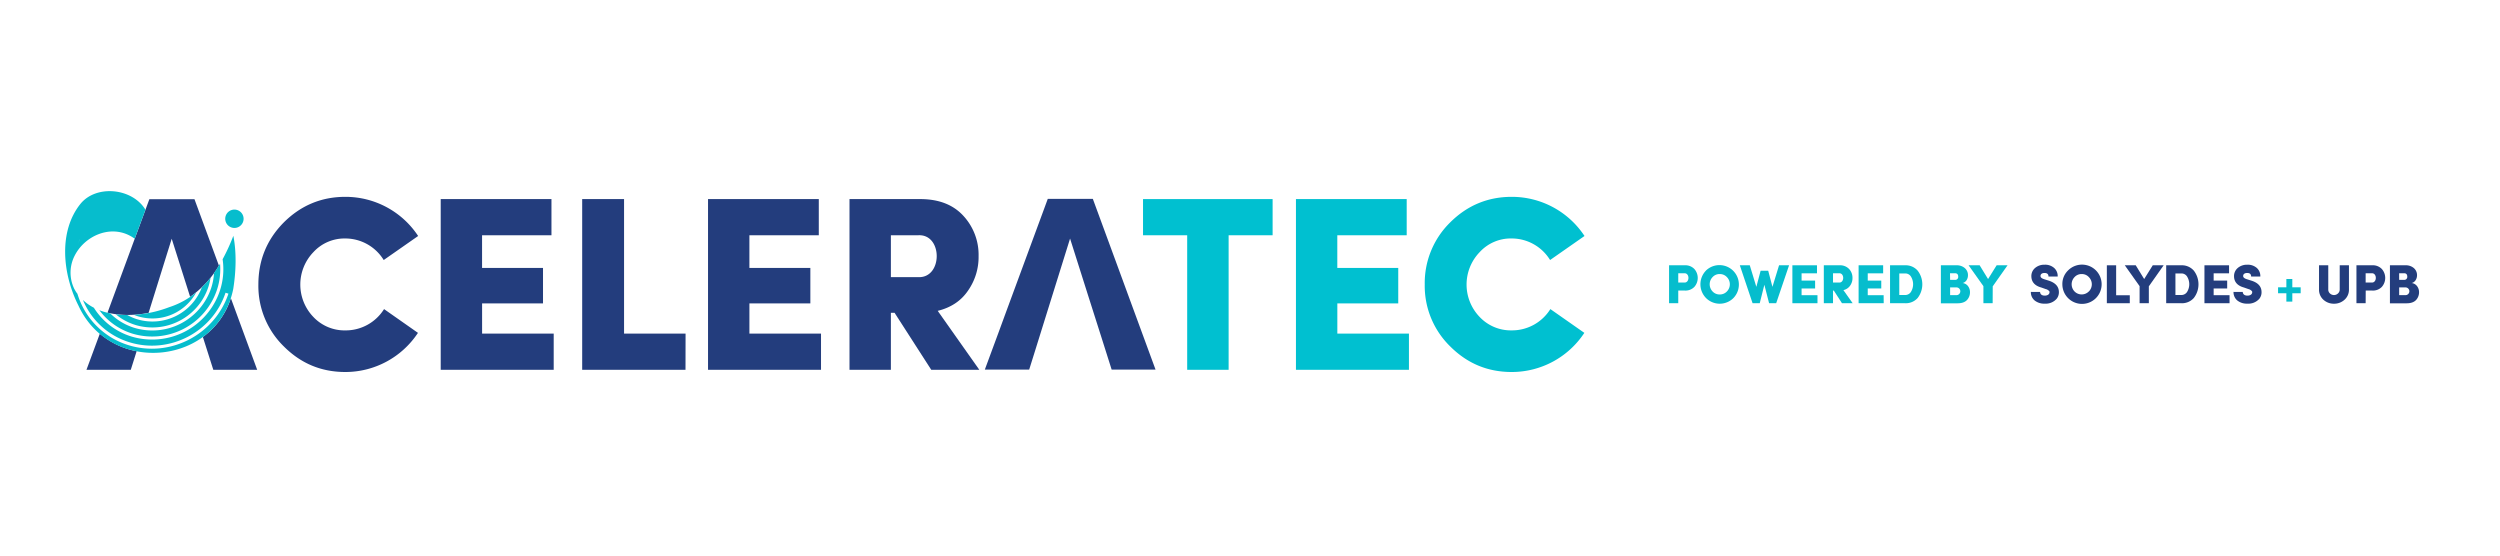 <svg xmlns="http://www.w3.org/2000/svg" width="55.92cm" height="12.44cm" viewBox="0 0 1585.11 352.53"><path d="M63.29,211.53a51,51,0,0,0,23.35,11.1l-.12.38-3.6,11.4H54.83Z" fill="#233d7d"/><path d="M120.54,188.18v-.07l-11.67-36.78-14.66,47c-8.53,1.65-17.79,1.88-26.06-.15l.12-.27,17.18-46.65v0h0l6.81-18.4v0l2.45-6.62H123.3l15.5,42.13A63,63,0,0,1,120.54,188.18Z" fill="#233d7d"/><path d="M163.06,234.41H135.24l-6.62-20.82A48,48,0,0,0,146.37,189Z" fill="#233d7d"/><path d="M265,211a55.13,55.13,0,0,1-46,24.82c-15.24,0-28.12-5.34-39-16.18a53.59,53.59,0,0,1-16.18-39.27c0-15.4,5.34-28.44,16-39.27,10.84-10.84,23.88-16.34,39.12-16.34a55.17,55.17,0,0,1,46.18,24.82c-14.6,10.21-21.83,15.24-21.83,15.24A28.56,28.56,0,0,0,219,151.16a26.76,26.76,0,0,0-20.27,8.64,29.61,29.61,0,0,0,0,41.16A27.19,27.19,0,0,0,219,209.44a28.68,28.68,0,0,0,24.51-13.51Z" fill="#233d7d"/><path d="M351.07,234.42H279.43V126.18h70.22v22.94h-44v20.73h38.64v22.47H305.67v19.16h45.4Z" fill="#233d7d"/><path d="M434.64,234.42H369.13V126.18h26.55v85.3h39Z" fill="#233d7d"/><path d="M520.56,234.42H448.92V126.18h70.23v22.94h-44v20.73H513.8v22.47H475.16v19.16h45.4Z" fill="#233d7d"/><path d="M564.86,234.42H538.62V126.18h44.77c11.94,0,21.06,3.61,27.49,10.68a36.39,36.39,0,0,1,9.59,25.45,37.14,37.14,0,0,1-6.76,22c-4.4,6.45-10.84,10.69-19.16,12.73l26.39,37.39H590.46l-23.25-36.13h-2.35Zm0-85.3v26.55h17.28c15.71.78,15.71-27.5,0-26.55Z" fill="#233d7d"/><path d="M752.73,149.12h-28V126.18h82.16v22.94H779v85.3H752.73Z" fill="#00c0d0"/><path d="M893.33,234.42H821.69V126.18h70.22v22.94h-44v20.73h38.64v22.47H847.93v19.16h45.4Z" fill="#00c0d0"/><path d="M1004.54,211a55.1,55.1,0,0,1-46,24.82c-15.24,0-28.12-5.34-39-16.18a53.6,53.6,0,0,1-16.19-39.27,53.81,53.81,0,0,1,16-39.27c10.84-10.84,23.88-16.34,39.12-16.34a55.18,55.18,0,0,1,46.18,24.82c-14.61,10.21-21.83,15.24-21.83,15.24a28.56,28.56,0,0,0-24.35-13.67,26.74,26.74,0,0,0-20.27,8.64,29.59,29.59,0,0,0,0,41.16,27.18,27.18,0,0,0,20.27,8.48A28.66,28.66,0,0,0,983,195.93Z" fill="#00c0d0"/><path d="M1064.09,192.21h-5.83V168.16h9.94a7.83,7.83,0,0,1,6.11,2.37,8.57,8.57,0,0,1,0,11.31,7.81,7.81,0,0,1-6.11,2.34h-4.11Zm0-19v5.9h3.84c3.49.18,3.49-6.11,0-5.9Z" fill="#06bdcd"/><path d="M1081.68,171.47a12.32,12.32,0,0,1,17.38,17.46,12.28,12.28,0,0,1-17.35,0,12.45,12.45,0,0,1,0-17.46Zm13.23,13.3a6.49,6.49,0,0,0,0-9.14,6.08,6.08,0,0,0-4.54-1.92,5.94,5.94,0,0,0-4.5,1.92,6.57,6.57,0,0,0,0,9.14,6,6,0,0,0,4.5,1.89A6.11,6.11,0,0,0,1094.91,184.77Z" fill="#06bdcd"/><path d="M1121.12,171.61l2.69,10.23,4.19-13.68h6.35l-8.17,24.05h-4.5l-3-11.7-2.93,11.7h-4.54l-8.09-24.05h6.31l4.16,13.68,2.72-10.23Z" fill="#06bdcd"/><path d="M1152.36,192.21h-15.91V168.16h15.6v5.09h-9.77v4.61h8.58v5h-8.58v4.26h10.08Z" fill="#06bdcd"/><path d="M1162.21,192.21h-5.83V168.16h9.95a7.82,7.82,0,0,1,6.1,2.37,8.11,8.11,0,0,1,2.13,5.66,8.27,8.27,0,0,1-1.5,4.88,7,7,0,0,1-4.26,2.83l5.87,8.31h-6.77l-5.17-8h-.52Zm0-19v5.9h3.84c3.49.18,3.49-6.11,0-5.9Z" fill="#06bdcd"/><path d="M1194.35,192.21h-15.91V168.16H1194v5.09h-9.77v4.61h8.58v5h-8.58v4.26h10.08Z" fill="#06bdcd"/><path d="M1198.37,192.21V168.16h9.53a10,10,0,0,1,8,3.42,14.2,14.2,0,0,1,0,17.28,10,10,0,0,1-8,3.35Zm5.86-18.85V187h3.67a4.27,4.27,0,0,0,3.73-2,9.27,9.27,0,0,0,0-9.67,4.18,4.18,0,0,0-3.73-2Z" fill="#06bdcd"/><path d="M1247,177.41a4.14,4.14,0,0,1-2.58,2,5,5,0,0,1,3.46,2.06,6.28,6.28,0,0,1,1.18,3.67,7.16,7.16,0,0,1-1.92,5.06c-1.29,1.36-3.28,2.06-6,2.06h-10.54V168.16h9.84a7.71,7.71,0,0,1,5.34,1.78,5.9,5.9,0,0,1,2,4.68A5.71,5.71,0,0,1,1247,177.41Zm-10.54,0h3.14a1.88,1.88,0,0,0,2-2c0-1.46-.67-2.2-2-2.2h-3.21Zm0,4.78v4.89h3.74a2.46,2.46,0,1,0,0-4.89Z" fill="#06bdcd"/><path d="M1263.43,192.21h-5.86V181.39l-9.39-13.23h7l5.34,8.72,5.44-8.72h6.91l-9.39,13.33Z" fill="#06bdcd"/><path d="M1293.49,185.05c.1,1.4,1,2.34,3,2.34,1.64,0,3-.77,3-2.16a1.94,1.94,0,0,0-.07-.53,4.16,4.16,0,0,0-2.34-1.46l-2.82-1c-5.41-1.46-6.25-4.88-6.29-7.08a6.69,6.69,0,0,1,2.38-5.31,8.92,8.92,0,0,1,6-2.06,8.64,8.64,0,0,1,6,2,6.82,6.82,0,0,1,2.31,5.48h-5.83c0-1.5-.84-2.24-2.51-2.24s-2.55.77-2.55,1.92c0,.88.73,1.5,2.23,2l2.76.87c4.43,1.36,6.67,3.81,6.67,7.33a6.5,6.5,0,0,1-1.44,4.26,9.2,9.2,0,0,1-7.46,3.07,9.67,9.67,0,0,1-6.46-2,6.77,6.77,0,0,1-2.41-5.45Z" fill="#233d7d"/><path d="M1311.19,171.47a12.45,12.45,0,1,1-3.56,8.73A11.87,11.87,0,0,1,1311.19,171.47Zm13.22,13.3a6.47,6.47,0,0,0,0-9.14,6,6,0,0,0-4.53-1.92,6,6,0,0,0-4.51,1.92,6.57,6.57,0,0,0,0,9.14,6.35,6.35,0,0,0,9,0Z" fill="#233d7d"/><path d="M1350.38,192.21h-14.55V168.16h5.9v19h8.65Z" fill="#233d7d"/><path d="M1362.46,192.21h-5.86V181.39l-9.39-13.23h6.94l5.35,8.72,5.44-8.72h6.91l-9.39,13.33Z" fill="#233d7d"/><path d="M1373.46,192.21V168.16H1383a10,10,0,0,1,8,3.42,14.2,14.2,0,0,1,0,17.28,10,10,0,0,1-8,3.35Zm5.86-18.85V187H1383a4.27,4.27,0,0,0,3.73-2,9.27,9.27,0,0,0,0-9.67,4.18,4.18,0,0,0-3.73-2Z" fill="#233d7d"/><path d="M1413.63,192.21h-15.91V168.16h15.6v5.09h-9.77v4.61h8.58v5h-8.58v4.26h10.08Z" fill="#233d7d"/><path d="M1422,185.05c.11,1.4,1,2.34,3,2.34,1.64,0,3-.77,3-2.16a2.44,2.44,0,0,0-.07-.53,4.21,4.21,0,0,0-2.34-1.46l-2.83-1c-5.41-1.46-6.25-4.88-6.28-7.08a6.68,6.68,0,0,1,2.37-5.31,8.93,8.93,0,0,1,6-2.06,8.68,8.68,0,0,1,6,2,6.85,6.85,0,0,1,2.3,5.48h-5.83c0-1.5-.84-2.24-2.51-2.24s-2.55.77-2.55,1.92c0,.88.73,1.5,2.24,2l2.75.87q6.66,2,6.67,7.33a6.54,6.54,0,0,1-1.43,4.26,9.22,9.22,0,0,1-7.47,3.07,9.69,9.69,0,0,1-6.46-2,6.8,6.8,0,0,1-2.41-5.45Z" fill="#233d7d"/><path d="M1458.73,185.89h-5.3v5.3h-3.77v-5.3h-5.27v-3.77h5.27v-5.27h3.77v5.27h5.3Z" fill="#06bdcd"/><path d="M1470.36,168.16h5.86v15.29a3.33,3.33,0,0,0,1.08,2.58,3.78,3.78,0,0,0,2.55,1,3.66,3.66,0,0,0,2.51-1,3.33,3.33,0,0,0,1.12-2.58V168.16h5.86v15.29a8.45,8.45,0,0,1-2.82,6.56,9.64,9.64,0,0,1-6.67,2.51,9.77,9.77,0,0,1-6.7-2.51,8.52,8.52,0,0,1-2.79-6.56Z" fill="#233d7d"/><path d="M1499.92,192.21h-5.83V168.16h10a7.84,7.84,0,0,1,6.11,2.37,8.57,8.57,0,0,1,0,11.31,7.83,7.83,0,0,1-6.11,2.34h-4.12Zm0-19v5.9h3.84c3.49.18,3.49-6.11,0-5.9Z" fill="#233d7d"/><path d="M1531.72,177.41a4.17,4.17,0,0,1-2.58,2,5,5,0,0,1,3.45,2.06,6.23,6.23,0,0,1,1.19,3.67,7.16,7.16,0,0,1-1.92,5.06c-1.29,1.36-3.28,2.06-6,2.06h-10.54V168.16h9.84a7.71,7.71,0,0,1,5.34,1.78,5.9,5.9,0,0,1,2,4.68A5.82,5.82,0,0,1,1531.72,177.41Zm-10.54,0h3.14a1.88,1.88,0,0,0,2-2c0-1.46-.66-2.2-1.95-2.2h-3.21Zm0,4.78v4.89h3.73a2.46,2.46,0,1,0,0-4.89Z" fill="#233d7d"/><polygon points="715.96 188.82 708.54 168.59 692.91 126.06 664.33 126.06 661.86 132.78 655.07 151.18 637.86 197.84 633.04 210.98 624.42 234.31 652.54 234.31 656.12 222.89 663.73 198.47 678.47 151.21 690.13 188 698.23 213.45 704.84 234.31 732.67 234.31 715.96 188.82" fill="#233d7d"/><path d="M154.45,138.65a5.82,5.82,0,1,1-5.82-5.81A5.83,5.83,0,0,1,154.45,138.65Zm-30.07,46.69a51.48,51.48,0,0,1-17.08,9.37,75.31,75.31,0,0,1-22.37,4.86c.83.34,1.68.67,2.56.94A31.52,31.52,0,0,0,124.38,185.34ZM63,196.64a41.07,41.07,0,0,0,6.86,2,37.57,37.57,0,0,0,15.23,9.15,39.37,39.37,0,0,0,48.77-25.1A37.73,37.73,0,0,0,135.7,173c1.35-1.88,2.63-3.83,3.82-5.84a41.8,41.8,0,0,1-2,16.67,43.33,43.33,0,0,1-53.66,27.62A41.15,41.15,0,0,1,63,196.64Zm22.71,9.3a35.52,35.52,0,0,1-12.33-6.72,57.47,57.47,0,0,0,7.33.47,32.66,32.66,0,0,0,6.19,2.67A33.5,33.5,0,0,0,128,182.12a66.19,66.19,0,0,0,5.48-6.1,36.13,36.13,0,0,1-1.45,6.09A37.38,37.38,0,0,1,85.68,205.94Zm62.26-56.52a121,121,0,0,1-6.82,14.92,43.39,43.39,0,0,1-1.77,20.07,45.3,45.3,0,0,1-56.12,28.88,43,43,0,0,1-23.75-18.23,29.91,29.91,0,0,1-6.86-4.85.56.56,0,0,0,0,.12A46.77,46.77,0,0,0,82,216.93c25.25,7.87,52.62-6.22,61-31.37l1.85.58c-8.75,26.17-37.19,40.83-63.47,32.64a48.66,48.66,0,0,1-32.29-32.57c-.25-.34-.51-.66-.74-1-.47-.72-.92-1.5-1.35-2.3a23.54,23.54,0,0,1,.3-20.78h0a28.44,28.44,0,0,1,3.3-5.07,5,5,0,0,1,.2-.62,5,5,0,0,0-.2.62c8.12-9.89,23-14.41,34.82-5.74l6.79-18.41c-8.44-13.89-31.45-16-41.34-3.52-13.73,17.28-11.39,44-1.12,64.36,20.56,44.61,88.22,37.94,98.13-10.56C149.64,172.18,150.06,160.06,147.94,149.42Zm-93.84-.6c-.64,1.22-1.23,2.45-1.78,3.72.55-1.27,1.14-2.5,1.78-3.71l-1.67-.93Zm-3.56,3c-.57,1.33-1.1,2.69-1.56,4.07s-.78,2.56-1.09,3.85c.31-1.29.66-2.57,1.09-3.85S50,153.1,50.54,151.77Z" fill="#06bdcd"/></svg>